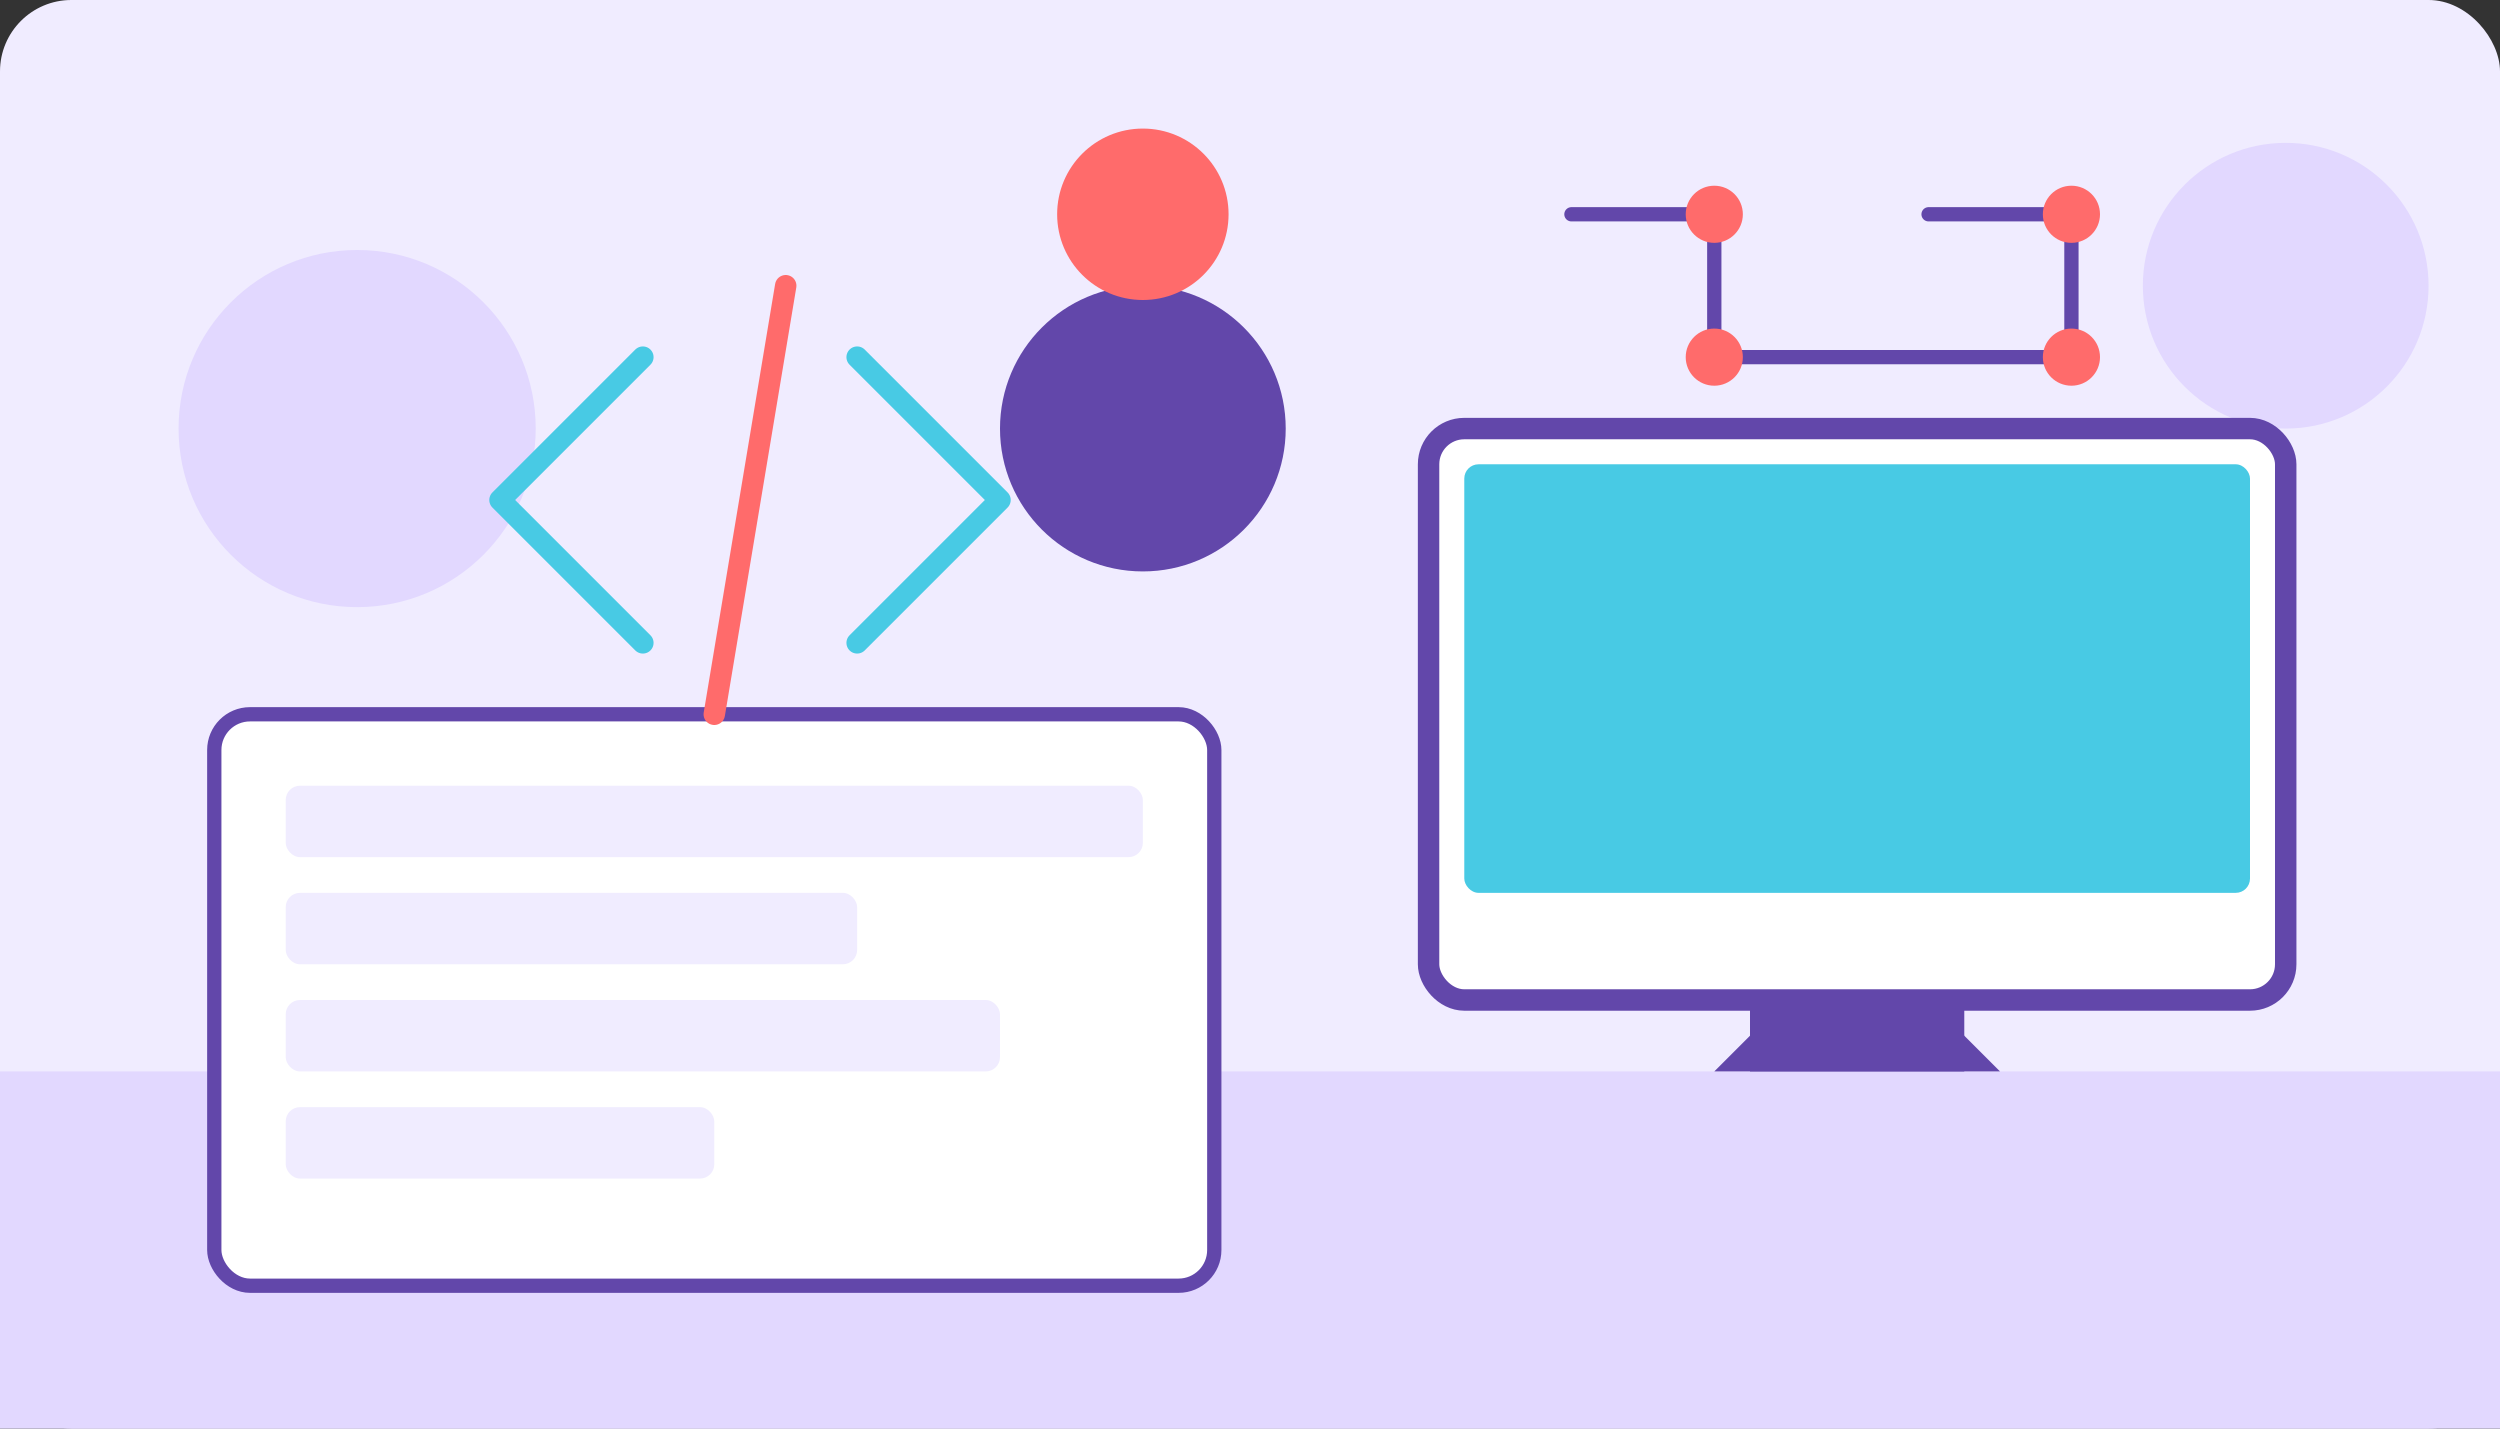 <?xml version="1.0" encoding="UTF-8"?>
<svg width="350" height="200" viewBox="0 0 350 200" fill="none" xmlns="http://www.w3.org/2000/svg">
  <rect x="0" y="0" width="350" height="200" fill="#333333" stroke="none"/>
  <rect width="350" height="200" rx="10" fill="#F0ECFF"/>
  
  <!-- Background elements -->
  <rect x="0" y="150" width="350" height="50" fill="#E2D8FF"/>
  <circle cx="320" cy="40" r="20" fill="#E2D8FF"/>
  <circle cx="50" cy="60" r="25" fill="#E2D8FF"/>
  
  <!-- Computer/Monitor -->
  <rect x="200" y="60" width="120" height="80" rx="5" fill="white" stroke="#6247AA" stroke-width="3"/>
  <rect x="205" y="65" width="110" height="60" rx="2" fill="#48CAE4"/>
  <path d="M240 150L280 150L270 140L250 140L240 150Z" fill="#6247AA"/>
  <rect x="245" y="140" width="30" height="10" fill="#6247AA"/>
  
  <!-- Coding/Programming Elements -->
  <rect x="30" y="100" width="140" height="80" rx="5" fill="white" stroke="#6247AA" stroke-width="2"/>
  <rect x="40" y="110" width="120" height="10" rx="2" fill="#F0ECFF"/>
  <rect x="40" y="125" width="80" height="10" rx="2" fill="#F0ECFF"/>
  <rect x="40" y="140" width="100" height="10" rx="2" fill="#F0ECFF"/>
  <rect x="40" y="155" width="60" height="10" rx="2" fill="#F0ECFF"/>
  
  <!-- Dev working on computer -->
  <circle cx="160" cy="60" r="20" fill="#6247AA"/>
  <circle cx="160" cy="30" r="12" fill="#FF6B6B"/>
  
  <!-- Code symbols -->
  <path d="M90 50L70 70L90 90" stroke="#48CAE4" stroke-width="3" stroke-linecap="round" stroke-linejoin="round"/>
  <path d="M120 50L140 70L120 90" stroke="#48CAE4" stroke-width="3" stroke-linecap="round" stroke-linejoin="round"/>
  <path d="M110 40L100 100" stroke="#FF6B6B" stroke-width="3" stroke-linecap="round" stroke-linejoin="round"/>
  
  <!-- Tech circuit pattern -->
  <path d="M220 30L240 30L240 50" stroke="#6247AA" stroke-width="2" stroke-linecap="round" stroke-linejoin="round"/>
  <path d="M270 30L290 30L290 50" stroke="#6247AA" stroke-width="2" stroke-linecap="round" stroke-linejoin="round"/>
  <path d="M240 50L290 50" stroke="#6247AA" stroke-width="2" stroke-linecap="round" stroke-linejoin="round"/>
  <circle cx="240" cy="30" r="4" fill="#FF6B6B"/>
  <circle cx="290" cy="30" r="4" fill="#FF6B6B"/>
  <circle cx="240" cy="50" r="4" fill="#FF6B6B"/>
  <circle cx="290" cy="50" r="4" fill="#FF6B6B"/>
</svg>
